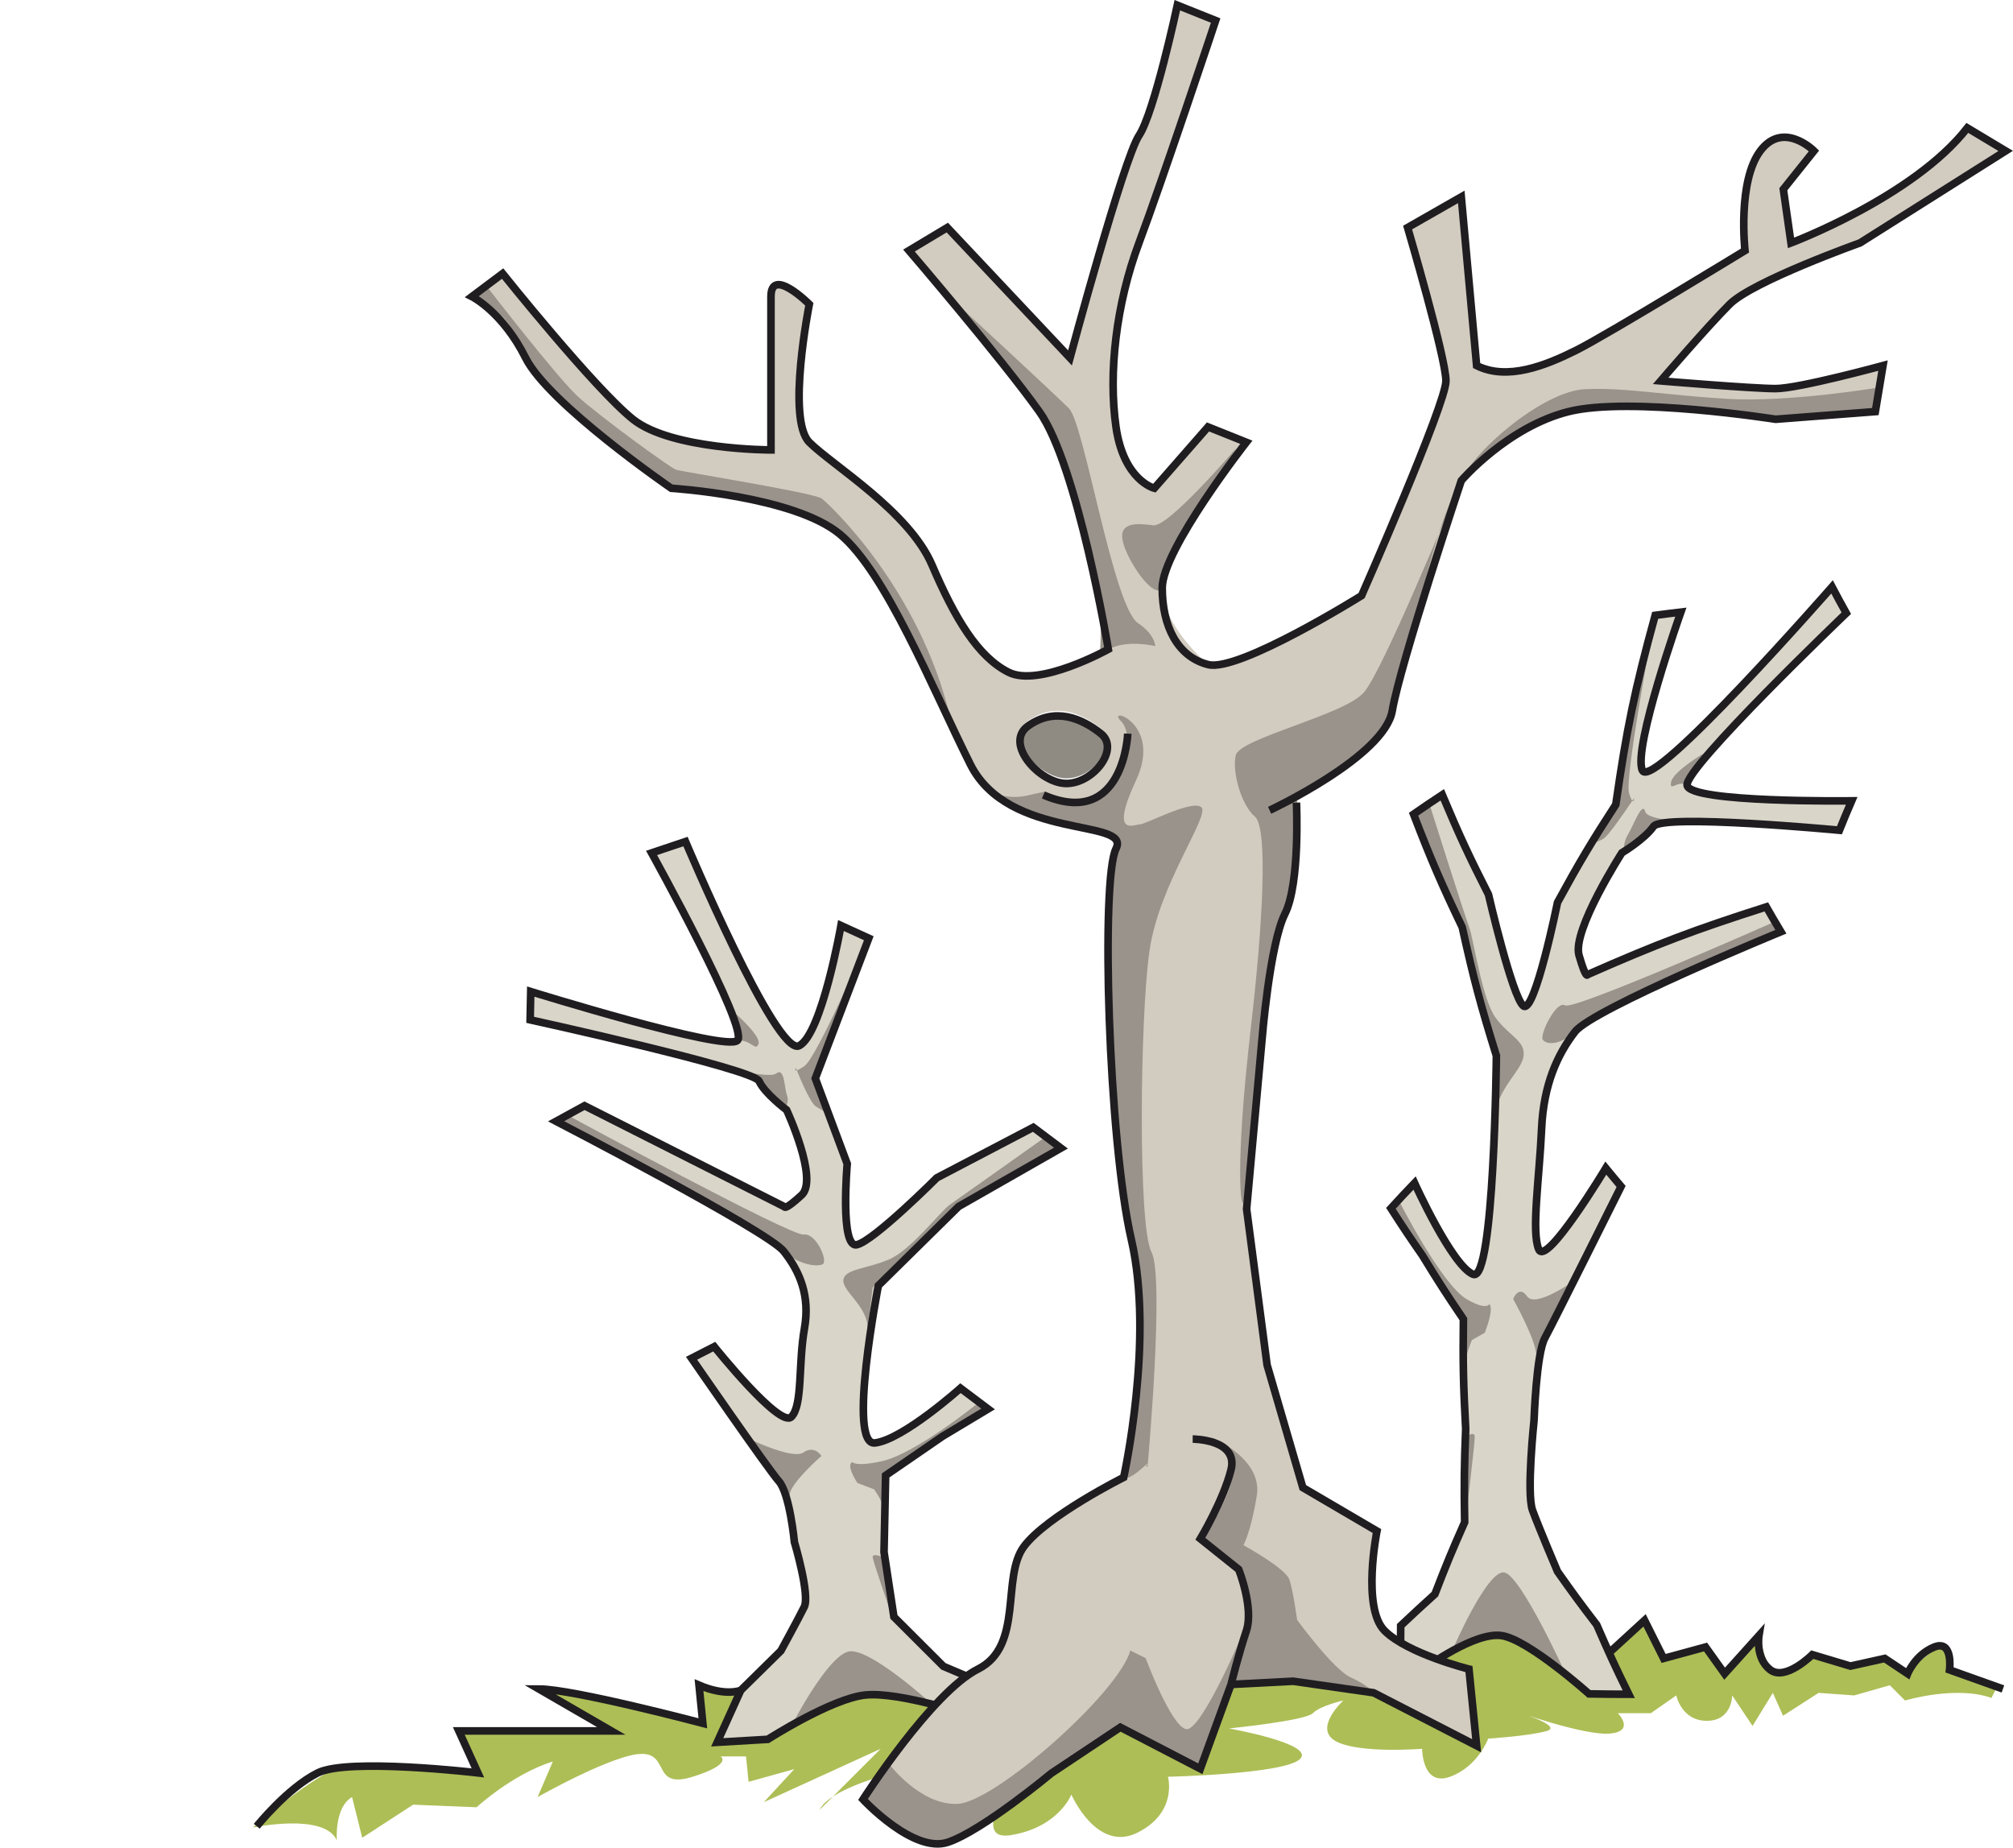 <?xml version="1.0" encoding="UTF-8"?>
<svg version="1.1" viewBox="0 0 132 121.16" xml:space="preserve" xmlns="http://www.w3.org/2000/svg">

	<path d="m47.253 115.17s0.834 0.5-1.832 1.334c-2.667 0.832-1.5-1.5-3.334-1.5s-6.834 2.832-6.834 2.832l1-2.332c-2.666 0.832-5 3-5 3l-4.166-0.168-3.334 2.168-0.666-2.668c-1.166 0.666-1 2.834-1 2.834-0.834-1.832-5.5-0.834-5.5-0.834s2.834-2.5 5-3.666 9.666 0.166 9.666 0.166l-1.166-3 10 0.168-4.666-2.668c2.666 0.334 10.666 2.168 10.666 2.168l-0.334-2.5c0.834 0.666 3.668 0.666 3.668 0.666l12.832-0.334-0.666 4.668s-7 1.332-7.834 3.166l4-4-7.666 3.5 2-2.166-3 0.832-0.166-1.666h-1.668z" fill="#ADBE56"/>
	<path d="m67.587 114.67s-4.5 6.166-1.334 5.666c3.168-0.5 4-2.666 4-2.666s1.668 3.834 4.334 2.5 2-3.666 2-3.666 7.666-0.168 8.666-1.168-4.666-2-4.666-2 5-0.5 5.5-1 2-0.832 2-0.832-2 1.834-0.5 2.666c1.5 0.834 5.666 0.5 5.666 0.5s0 2.5 1.834 1.834c1.834-0.668 2.5-2.5 2.5-2.5s2.667-0.168 3.834-0.5c1.166-0.334-2.168-1.334-2.168-1.334s4.668 1.668 6.334 1.5c1.666-0.166 0.5-1.334 0.5-1.334h2.166l1.668-1.166s0.333 1.666 2 1.666c1.666 0 1.666-1.666 1.666-1.666l1.334 2 1.332-2.166 0.668 1.5 2.332-1.5 2.334 0.166 2.334-0.666 1 1s3.332-1.002 5.666-0.168l0.334-0.666-3.168-1.166s0.334-1.5-0.332-1.5c-0.668 0-2.334 1.666-2.334 1.666l-1.563-0.854-1.625 0.438-3-0.688s-2 1.375-2.625 0.938-0.875-2.375-0.875-2.375l-2.313 2.563-1.313-1.625-2.813 0.688-1.125-2.438-2.375 1.938-3.5 0.375-3.313-2.188-5.188 2.188-13 0.938-12.872 5.11z" fill="#ADBE56"/>
	<path d="m48.573 110.84s-0.986 0.41-2.736-0.34l0.25 2.5s-8.5-2.25-10.75-2.25l4.75 2.75h-10l1.25 2.75s-8.5-1-10.5 0-4 3.5-4 3.5" fill="none" stroke="#201D21" stroke-width=".5"/>
	<path d="m105.59 108.31 2.25-2.063 1.25 2.5 2.75-0.75 1.25 1.75 2.25-2.5s-0.25 1.5 0.75 2.25 2.75-1 2.75-1l2.5 0.75 2.25-0.5 1.5 1s0.5-1.25 1.75-1.75 1 1.5 1 1.5l3.5 1.25" fill="none" stroke="#201D21" stroke-width=".5"/>
	
		<path d="m65.839 112.79-0.691-2.133-3.285-1.393-3.246-3.242-0.648-4.25 0.105-5.025 3.736-2.568 2.983-1.791-1.812-1.363s-3.755 3.363-5.6 3.59c-1.846 0.227 0.216-10.318 0.216-10.318l5.262-5.184 6.711-3.83-1.813-1.361-6.327 3.311s-4.14 4.146-5.249 4.387c-1.109 0.242-0.625-5.305-0.625-5.305l-2.093-5.604 3.506-9.189-1.823-0.833s-1.252 7.12-2.742 7.883c-1.489 0.764-7.453-13.39-7.453-13.39l-2.225 0.747s6.388 11.516 5.635 12.293c-0.755 0.77-13.558-3.203-13.558-3.203l-0.039 1.852s14.663 3.219 15.013 4.02c0.353 0.803 1.803 1.891 1.803 1.891s2.114 4.545 0.987 5.58c-1.126 1.035-1.12 0.77-1.12 0.77l-13.118-6.627-1.863 1.02s13.843 7.172 14.921 8.518c1.075 1.348 1.737 2.945 1.365 5.059-0.418 2.375-0.105 5.025-0.857 5.805-0.752 0.777-5.059-4.605-5.059-4.605l-1.488 0.762s5.004 7.252 5.723 8.061c0.719 0.811 1.021 3.992 1.021 3.992s1.033 3.463 0.647 4.25c-0.386 0.785-1.533 2.879-1.533 2.879l-2.631 2.592-1.545 3.408 3.318-0.195s3.736-2.57 5.949-2.787c2.215-0.219 7.34 1.211 7.34 1.211l2.202 0.31z" fill="#D9D5C9"/>
		<path d="m48.36 68.223-0.237-1.857s1.81 1.561 1.613 2.084c-0.194 0.527-0.454-0.274-1.376-0.227zm5.975 4.824s-0.363-0.207-0.816-0.48c-0.383-0.23-1.062-1.867-1.266-2.383 0.087-0.025 0.236-0.105 0.49-0.279 0.843-0.578 4.035-8.055 4.035-8.055l-3.215 8.533 0.772 2.664zm-2.147-3.024s0.025 0.063 0.064 0.16c-0.201 0.061-0.064-0.16-0.064-0.16zm-2.412 0.875c-0.27-0.203-4.389-1.414-4.389-1.414s4.943 1.361 5.506 0.91c0.561-0.451 0.533 0.938 0.707 1.404s-0.11 0.857-0.11 0.857-1.442-1.551-1.714-1.757zm4.168 12c-0.371 0.191-1.565 0.031-2.559-0.85-0.996-0.879-14.921-8.518-14.921-8.518l0.929-0.311s14.473 7.848 15.305 7.732c0.83-0.113 1.619 1.756 1.246 1.947zm3.907 15.831c6e-3 -0.33-0.533-1.07-0.533-1.07l-1.095-0.418s-0.625-0.941-0.435-1.268c0.193-0.328-0.19 0.326 2.029-0.156s6.342-3.838 6.342-3.838l0.634 0.41-6.72 4.359s-0.23 2.311-0.222 1.981zm-5.177-3.485c0.747-0.512 1.19 0.225 1.19 0.225s-2.063 1.809-2.077 2.537c-0.016 0.727-3.049-3.836-3.049-3.836s3.189 1.588 3.936 1.074zm5.661 10.316c0.01 0.033 0.014 0.055 0.014 0.061 0 0.01-6e-3 -0.02-0.014-0.06zm-0.466-3.46s0.393 3.01 0.466 3.455c-0.124-0.457-1.115-3.221-1.109-3.469 4e-3 -0.26 0.643 0.01 0.643 0.01zm-2.155 6.18c1.385-0.168 5.271 3.354 5.271 3.354s-3.119-0.594-4.318-0.553c-1.195 0.041-4.734 2.02-4.734 2.02s2.398-4.65 3.781-4.82zm5.928-27.999-4.416 4.143-0.332 2.705c0.03-1.457-1.696-2.484-1.59-3.211 0.107-0.725 1.488-0.695 2.975-1.326s3.381-3.174 4.035-3.621c0.652-0.449 6.167-4.369 6.167-4.369l1.09 0.682-6.429 3.639-1.5 1.358z" fill="#99938B"/>
		<path d="m65.839 112.79-0.691-2.133-3.285-1.393-3.246-3.242-0.648-4.25 0.105-5.025 3.736-2.568 2.983-1.791-1.812-1.363s-3.755 3.363-5.6 3.59c-1.846 0.227 0.216-10.318 0.216-10.318l5.262-5.184 6.711-3.83-1.813-1.361-6.327 3.311s-4.14 4.146-5.249 4.387c-1.109 0.242-0.625-5.305-0.625-5.305l-2.093-5.604 3.506-9.189-1.823-0.833s-1.252 7.12-2.742 7.883c-1.489 0.764-7.453-13.39-7.453-13.39l-2.225 0.747s6.388 11.516 5.635 12.293c-0.755 0.77-13.558-3.203-13.558-3.203l-0.039 1.852s14.663 3.219 15.013 4.02c0.353 0.803 1.803 1.891 1.803 1.891s2.114 4.545 0.987 5.58c-1.126 1.035-1.12 0.77-1.12 0.77l-13.118-6.627-1.863 1.02s13.843 7.172 14.921 8.518c1.075 1.348 1.737 2.945 1.365 5.059-0.418 2.375-0.105 5.025-0.857 5.805-0.752 0.777-5.059-4.605-5.059-4.605l-1.488 0.762s5.004 7.252 5.723 8.061c0.719 0.811 1.021 3.992 1.021 3.992s1.033 3.463 0.647 4.25c-0.386 0.785-1.533 2.879-1.533 2.879l-2.631 2.592-1.545 3.408 3.318-0.195s4.199-2.691 6.413-2.908c2.214-0.219 6.876 1.332 6.876 1.332l2.202 0.31z" fill="none" stroke="#201D21" stroke-width=".5"/>
	
	
		<path d="m91.855 109.86c-0.021-1.309-0.022-1.961-6e-3 -3.26 0.891-0.84 1.339-1.254 2.243-2.072 0.74-1.922 1.131-2.865 1.951-4.713-0.043-2.465-0.027-3.689 0.068-6.117-0.156-2.895-0.186-4.336-0.151-7.201-1.106-1.633-1.646-2.469-2.688-4.176-0.844-1.213-1.257-1.832-2.066-3.09 0.616-0.674 0.926-1.004 1.552-1.658 0 0 2.456 5.428 3.843 5.988 1.385 0.561 1.522-14.336 1.522-14.336-1.024-3.293-1.478-4.98-2.241-8.429-1.373-2.87-2.014-4.354-3.191-7.408 0.752-0.52 1.128-0.772 1.885-1.272 1.133 2.693 1.742 4.001 3.029 6.538 0 0 1.553 6.714 2.289 7.306 0.738 0.592 2.24-6.79 2.24-6.79 1.445-2.648 2.212-3.931 3.819-6.41 0.718-4.99 1.232-7.482 2.583-12.411 0.674-0.089 1.012-0.133 1.684-0.212 0 0-3.172 8.941-2.525 10.377s12.439-12.031 12.439-12.031c0.367 0.695 0.554 1.041 0.934 1.724 0 0-10.584 10.116-10.438 11.28 0.148 1.165 10.792 1.025 10.792 1.025-0.331 0.767-0.491 1.151-0.804 1.928 0 0-11.594-1.099-12.191-0.25s-2.073 1.73-2.073 1.73-3.277 5.095-2.813 6.715c0.465 1.619 0.557 1.273 0.557 1.273 4.648-2.045 7.002-2.933 11.727-4.443 0.377 0.659 0.567 0.985 0.955 1.631 0 0-12.344 5.064-13.5 6.556-1.157 1.492-2.061 3.471-2.191 6.352-0.146 3.238-0.684 6.773-0.185 7.924s4.396-5.334 4.396-5.334c0.398 0.486 0.598 0.727 1.002 1.203 0 0-4.438 8.906-5 9.941-0.563 1.037-0.709 5.4-0.709 5.4s-0.503 4.777-0.102 5.885c0.401 1.105 1.641 4.021 1.641 4.021 1.006 1.428 1.521 2.127 2.574 3.5 0.796 1.838 1.217 2.748 2.098 4.549-1.039 0-1.561-6e-3 -2.604-0.023 0 0-3.581-3.404-5.346-3.66-1.762-0.258-5.371 1.943-5.371 1.943-0.652 0.2-0.978 0.3-1.628 0.5z" fill="#D9D5C9"/>
		<path d="m110.63 51.484c0.418-0.834 0.631-1.25 1.066-2.07 0 0-2.001 1.185-2.117 1.871-0.12 0.686 0.44-0.169 1.05 0.199zm-6.32 3.894s0.344-0.147 0.778-0.346c0.366-0.167 1.563-1.961 1.943-2.521-0.047-0.061-0.115-0.206-0.208-0.503-0.311-0.986 1.634-11.197 1.634-11.197-1.241 4.571-1.728 6.881-2.425 11.506-0.69 1.206-1.04 1.82-1.71 3.061zm2.84-3.039s-0.047 0.067-0.118 0.172c0.11 0.143 0.12-0.172 0.12-0.172zm1.28 1.848c0.277-0.157 3.674-0.259 3.674-0.259s-4.039 0.015-4.223-0.712c-0.186-0.729-0.791 0.963-1.115 1.478-0.324 0.516-0.291 1.087-0.291 1.087s1.68-1.437 1.96-1.594zm-7.26 13.989c0.221 0.334 1.137 0.383 2.105-0.525s13.5-6.556 13.5-6.556c-0.221-0.234-0.33-0.354-0.551-0.59 0 0-13.025 5.769-13.598 5.419-0.57-0.348-1.68 1.916-1.46 2.252zm-5.066 21.164c-7e-3 -0.473 0.413-1.469 0.413-1.469 0.338-0.193 0.506-0.287 0.844-0.479 0 0 0.506-1.254 0.374-1.732s0.128 0.496-1.539-0.457c-1.667-0.955-4.458-6.459-4.458-6.459-0.213 0.193-0.318 0.289-0.531 0.484 1.807 3.023 2.762 4.479 4.755 7.266-1e-3 0 0.148 3.319 0.142 2.846zm4.036-4.332c-0.542-0.787-0.917 0.17-0.917 0.17s1.509 2.695 1.52 3.693c0.01 0.998 2.454-4.877 2.454-4.877s-2.51 1.799-3.05 1.014zm-3.944 14.14c-4e-3 0.047-4e-3 0.076-2e-3 0.086 2e-3 0.02 2e-3 -0.019 2e-3 -0.086zm0.012-4.972s-0.016 4.326-0.012 4.973c0.034-0.662 0.527-4.594 0.507-4.949-0.022-0.38-0.495-0.024-0.495-0.024zm2.449 8.934c-1.102-0.242-3.342 4.93-3.342 4.93s2.269-0.926 3.205-0.895c0.935 0.031 4.18 2.686 4.18 2.686s-2.943-6.48-4.043-6.72zm-2.303-40.372c0.719 2.75 1.123 4.098 2.01 6.738-0.173 1.498-0.246 2.25-0.367 3.758 0.272-1.998 1.805-3.014 1.91-4.008 0.104-0.994-0.92-1.264-1.826-2.479-0.907-1.215-1.449-5.193-1.756-5.996-0.307-0.798-2.566-7.949-2.566-7.949-0.428 0.23-0.642 0.347-1.068 0.582 1.133 2.909 1.748 4.325 3.06 7.066 0.231 0.921 0.353 1.38 0.603 2.288z" fill="#99938B"/>
		<path d="m91.855 109.86c-0.021-1.309-0.022-1.961-6e-3 -3.26 0.891-0.84 1.339-1.254 2.243-2.072 0.74-1.922 1.131-2.865 1.951-4.713-0.043-2.465-0.027-3.689 0.068-6.117-0.156-2.895-0.186-4.336-0.151-7.201-1.106-1.633-1.646-2.469-2.688-4.176-0.844-1.213-1.257-1.832-2.066-3.09 0.616-0.674 0.926-1.004 1.552-1.658 0 0 2.456 5.428 3.843 5.988 1.385 0.561 1.522-14.336 1.522-14.336-1.024-3.293-1.478-4.98-2.241-8.429-1.373-2.87-2.014-4.354-3.191-7.408 0.752-0.52 1.128-0.772 1.885-1.272 1.133 2.693 1.742 4.001 3.029 6.538 0 0 1.553 6.714 2.289 7.306 0.738 0.592 2.24-6.79 2.24-6.79 1.445-2.648 2.212-3.931 3.819-6.41 0.718-4.99 1.232-7.482 2.583-12.411 0.674-0.089 1.012-0.133 1.684-0.212 0 0-3.172 8.941-2.525 10.377s12.439-12.031 12.439-12.031c0.367 0.695 0.554 1.041 0.934 1.724 0 0-10.584 10.116-10.438 11.28 0.148 1.165 10.792 1.025 10.792 1.025-0.331 0.767-0.491 1.151-0.804 1.928 0 0-11.594-1.099-12.191-0.25s-2.073 1.73-2.073 1.73-3.277 5.095-2.813 6.715c0.465 1.619 0.557 1.273 0.557 1.273 4.648-2.045 7.002-2.933 11.727-4.443 0.377 0.659 0.567 0.985 0.955 1.631 0 0-12.344 5.064-13.5 6.556-1.157 1.492-2.061 3.471-2.191 6.352-0.146 3.238-0.684 6.773-0.185 7.924s4.396-5.334 4.396-5.334c0.398 0.486 0.598 0.727 1.002 1.203 0 0-4.438 8.906-5 9.941-0.563 1.037-0.709 5.4-0.709 5.4s-0.503 4.777-0.102 5.885c0.401 1.105 1.641 4.021 1.641 4.021 1.006 1.428 1.521 2.127 2.574 3.5 0.796 1.838 1.217 2.748 2.098 4.549-1.039 0-1.561-6e-3 -2.604-0.023 0 0-3.969-3.559-5.733-3.822s-4.983 2.105-4.983 2.105c-0.653 0.2-0.979 0.3-1.629 0.5z" fill="none" stroke="#201D21" stroke-width=".5"/>
	
	
		<path d="m67.417 47.604c1.76-1.256 3.52-0.502 4.777 0.504 0.246 0.195 0.377 0.441 0.416 0.709-0.129 1.035-1.406 2.222-2.68 2.222-1.285 0-2.896-1.413-3.031-2.614 0.041-0.313 0.202-0.594 0.518-0.821z" fill="#8F8B83"/>
		<path d="m72.194 47.77c-1.258-1.005-3.018-1.76-4.777-0.502-0.428 0.307-0.572 0.719-0.518 1.156-0.172 1.262 1.619 2.951 3.031 2.951 1.414 0 2.83-1.463 2.68-2.559 0.045-0.398-0.07-0.769-0.416-1.046zm0.502-5.193s-2.012-12.066-4.523-15.586c-2.516-3.52-8.549-10.559-8.549-10.559l2.516-1.508 8.043 8.547s3.52-13.072 4.525-14.581 2.514-8.547 2.514-8.547l2.514 1.005s-3.52 10.559-5.027 14.581-2.012 8.548-1.508 12.067c0.502 3.52 2.514 4.021 2.514 4.021l3.52-4.021 2.514 1.006s-5.531 7.039-5.531 9.553 3.018 5.027 3.018 5.027c2.012 0.502 10.055-4.525 10.055-4.525s5.531-12.568 5.531-14.078c0-1.508-2.514-10.055-2.514-10.055l3.52-2.012 1.006 11.062c2.01 1.005 4.523 0 6.535-1.006 2.012-1.005 11.061-6.536 11.061-6.536s-0.502-4.525 1.006-6.536 3.52 0 3.52 0l-2.012 2.515 0.504 3.519s8.045-3.017 11.564-7.542l2.514 1.509-9.553 6.033s-7.039 2.515-8.549 4.022c-1.508 1.508-4.523 5.027-4.523 5.027s6.033 0.504 7.541 0.504 7.039-1.509 7.039-1.509l-0.504 3.017-6.535 0.502s-9.553-1.508-13.574-0.502c-4.023 1.006-7.039 4.525-7.039 4.525s-4.029 12.067-4.531 15.083c-0.387 2.308-4.896 4.912-6.99 6.008l0.705 0.026s0.252 5.278-0.754 7.289-1.508 8.296-1.508 8.296l-1.006 11.061 1.338 10.223 2.348 8.045 4.861 2.85s-1.006 5.027 0.504 6.537c1.508 1.508 5.529 2.514 5.529 2.514l0.504 5.027-6.758-3.479-5.279-0.754-4.053 0.211-2.012 5.531-5.248-2.727-4.525 3.018s-4.525 3.771-6.787 4.525c-2.264 0.754-5.563-2.807-5.563-2.807s4.525-7.039 7.543-8.547 1.508-6.033 3.018-8.045c1.508-2.012 6.535-4.525 6.535-4.525s2.012-9.049 0.504-15.586c-1.51-6.537-2.012-23.63-1.006-25.642 1.006-2.011-7.039-0.502-9.553-5.53-2.516-5.028-5.531-12.569-8.549-15.083-3.016-2.514-11.061-3.018-11.061-3.018s-8.045-5.529-9.553-8.547c-1.51-3.018-3.52-4.022-3.52-4.022l2.01-1.509s6.033 7.543 8.549 9.553c2.514 2.012 9.049 2.012 9.049 2.012s0-8.045 0-10.056 2.514 0.503 2.514 0.503-1.508 7.541 0 9.051c1.51 1.508 6.537 4.524 8.045 8.043 1.51 3.521 3.018 6.034 5.029 7.039 2.013 1.007 6.536-1.506 6.536-1.506z" fill="#D2CCC0"/>
		<path d="m56.606 117.99 1.676-2.348s2.066 2.766 4.525 2.639c2.457-0.125 10.557-7.289 11.313-10.055l1.006 0.502s1.633 4.4 2.639 4.65c1.006 0.252 3.896-6.66 3.896-6.66l-2.932 9.262-5.248-2.727-10.424 7.166s-2.389 1.004-4.523-0.754c-2.137-1.75-1.928-1.67-1.928-1.67z" fill="#99938B"/>
		<path d="m79.524 94.279s3.268 1.383 2.891 3.77c-0.377 2.389-0.879 3.27-0.879 3.27s2.764 1.506 3.016 2.262c0.252 0.754 0.504 2.639 0.504 2.639s2.387 3.268 3.518 3.771c1.133 0.502 1.5 1.006 1.5 1.006l-5.279-0.754-4.053 0.211 1.172-4.359-0.629-3.395-2.389-1.758s2.264-3.52 1.887-4.652c-0.378-1.13-1.259-2.009-1.259-2.009z" fill="#99938B"/>
		<path d="m65.265 52.043s0.936 0.378 2.066 0.127l1.133-0.252s2.766 1.635 3.896 0.252 2.137-3.896 1.131-4.902 2.766 0.125 1.006 3.896-0.127 2.891 0.25 2.891c0.379 0 3.395-1.634 4.023-1.131 0.627 0.502-2.766 5.027-3.395 9.427-0.629 4.398-0.754 18.1 0.127 19.734 0.879 1.633-0.252 14.078-0.252 14.078-0.377 0.125 0.629-0.754-0.377 0.125-1.006 0.881-1.174 0.586-1.174 0.586s1.299-5.99 1.047-12.15c-0.148-3.643-1.633-7.416-1.885-14.33-0.252-6.912-0.252-12.945 0-13.826 0.252-0.879 0.502-1.76-0.629-2.011s-3.016-0.628-4.398-1.132c-1.382-0.501-2.569-1.382-2.569-1.382" fill="#99938B"/>
		<path d="m31.886 18.735s4.65 6.033 6.033 7.291c1.383 1.256 6.033 4.65 6.41 4.775 0.377 0.126 9.051 1.509 9.553 1.887 0.504 0.377 6.41 5.906 8.422 14.328 0 0-3.896-9.804-7.668-12.318-2.844-1.896-10.6-2.682-10.6-2.682l-6.619-5.111-2.514-2.388s-1.131-3.269-2.137-3.896-1.803-1.173-1.803-1.173l0.923-0.713z" fill="#99938B"/>
		<path d="m85.056 52.295s0.25 5.154-0.377 6.788c-0.629 1.634-1.51 5.53-1.762 7.918-0.25 2.389-1.256 11.313-1.381 11.814-0.127 0.504-0.615-1.883 0.502-11.563 0.754-6.537 1.131-12.947 0.252-13.701-0.881-0.755-1.508-2.892-1.258-4.023 0.252-1.131 7.164-2.639 8.422-4.147s5.449-11.771 6.371-13.866c0.92-2.097 5.443-5.867 8.084-5.994 2.639-0.125 5.154 0.377 9.301 0.629 4.148 0.252 10.057-0.754 10.057-0.754l-0.293 1.594-6.535 0.502s-5.49-0.713-9.137-0.965c-3.645-0.251-9.426 1.76-11.563 5.154-2.137 3.393-4.023 14.832-4.525 15.46s-1.885 2.388-3.268 3.269c-1.381 0.88-2.888 1.885-2.888 1.885z" fill="#99938B"/>
		<path d="m81.032 29.419s-4.398 5.153-5.404 5.028c-1.006-0.127-2.264-0.252-2.012 1.004 0.252 1.258 2.057 3.942 2.6 3.104 0.543-0.84 0.543-2.098 2.051-4.359 1.507-2.263 2.765-4.777 2.765-4.777z" fill="#99938B"/>
		<path d="m62.556 19.741s6.535 6.033 7.541 7.039 2.902 12.995 4.525 14.078c1.131 0.754 1.131 1.508 1.131 1.508s-1.84-0.457-3.057 0.211 0.166-0.211-1.09-5.742c-1.258-5.529-2.389-8.044-3.143-9.301-0.755-1.257-5.907-7.793-5.907-7.793z" fill="#99938B"/>
		<g fill="none" stroke="#201D21" stroke-width=".5">
			<path d="m83.253 53.133s7.541-3.52 8.045-6.536c0.502-3.017 4.525-15.083 4.525-15.083s3.018-3.52 7.039-4.525 13.574 0.503 13.574 0.503l6.537-0.503 0.502-3.017s-5.529 1.509-7.039 1.509c-1.508 0-7.541-0.504-7.541-0.504s3.018-3.52 4.525-5.027 8.547-4.021 8.547-4.021l9.553-6.033-2.514-1.509c-3.52 4.524-11.564 7.542-11.564 7.542l-0.502-3.52 2.01-2.514s-2.01-2.012-3.52 0c-1.508 2.01-1.004 6.535-1.004 6.535s-9.051 5.531-11.063 6.536c-2.01 1.006-4.523 2.011-6.535 1.006l-1.006-11.062-3.52 2.012s2.514 8.547 2.514 10.055c0 1.509-5.531 14.078-5.531 14.078s-8.045 5.028-10.055 4.525-3.018-2.514-3.018-5.027 5.516-9.553 5.516-9.553l-2.514-1.006-3.52 4.021s-2.012-0.502-2.514-4.021c-0.504-3.52 0-8.045 1.508-12.066 1.508-4.023 5.027-14.581 5.027-14.581l-2.512-1.005s-1.508 7.038-2.514 8.547c-1.006 1.508-4.525 14.58-4.525 14.58l-8.045-8.547-2.514 1.508s6.033 7.039 8.547 10.559c2.516 3.52 4.525 15.586 4.525 15.586s-4.525 2.514-6.535 1.509c-2.012-1.005-3.52-3.52-5.027-7.039-1.51-3.519-6.537-6.536-8.045-8.044-1.508-1.509 0-9.051 0-9.051s-2.514-2.514-2.514-0.502v10.055s-6.537 0-9.051-2.011-8.547-9.553-8.547-9.553l-2.012 1.509s2.012 1.005 3.52 4.021c1.51 3.017 9.553 8.547 9.553 8.547s8.045 0.503 11.063 3.018c3.016 2.514 6.033 10.055 8.547 15.084 2.514 5.027 10.559 3.519 9.553 5.529-1.006 2.012-0.504 19.107 1.006 25.642 1.508 6.537-0.504 15.586-0.504 15.586s-5.027 2.516-6.535 4.525c-1.51 2.012 0 6.535-3.018 8.045-3.016 1.508-7.541 8.547-7.541 8.547s3.301 3.563 5.563 2.809c2.264-0.754 6.787-4.525 6.787-4.525l4.525-3.016 5.246 2.721 2.012-5.529s0.502-2.012 1.006-3.52c0.502-1.508-0.504-4.023-0.504-4.023l-2.514-2.01s1.51-2.516 2.012-4.525c0.502-2.012-2.514-2.012-2.514-2.012"/>
			<path d="m67.415 47.603c-1.598 1.142 0.754 3.771 2.516 3.771 1.758 0 3.52-2.262 2.262-3.268s-3.018-1.76-4.778-0.503z"/>
			<path d="m73.952 48.106s-0.252 6.285-5.531 4.021"/>
			<path d="m80.739 110.45 4.055-0.209 5.279 0.756 6.756 3.475-0.504-5.027s-4.021-1.006-5.531-2.514c-1.508-1.508-0.502-6.537-0.502-6.537l-4.859-2.848-2.346-8.045-1.342-10.225 1.006-11.061s0.502-6.285 1.508-8.295c1.006-2.011 0.754-7.29 0.754-7.29"/>
		</g>
	

</svg>
